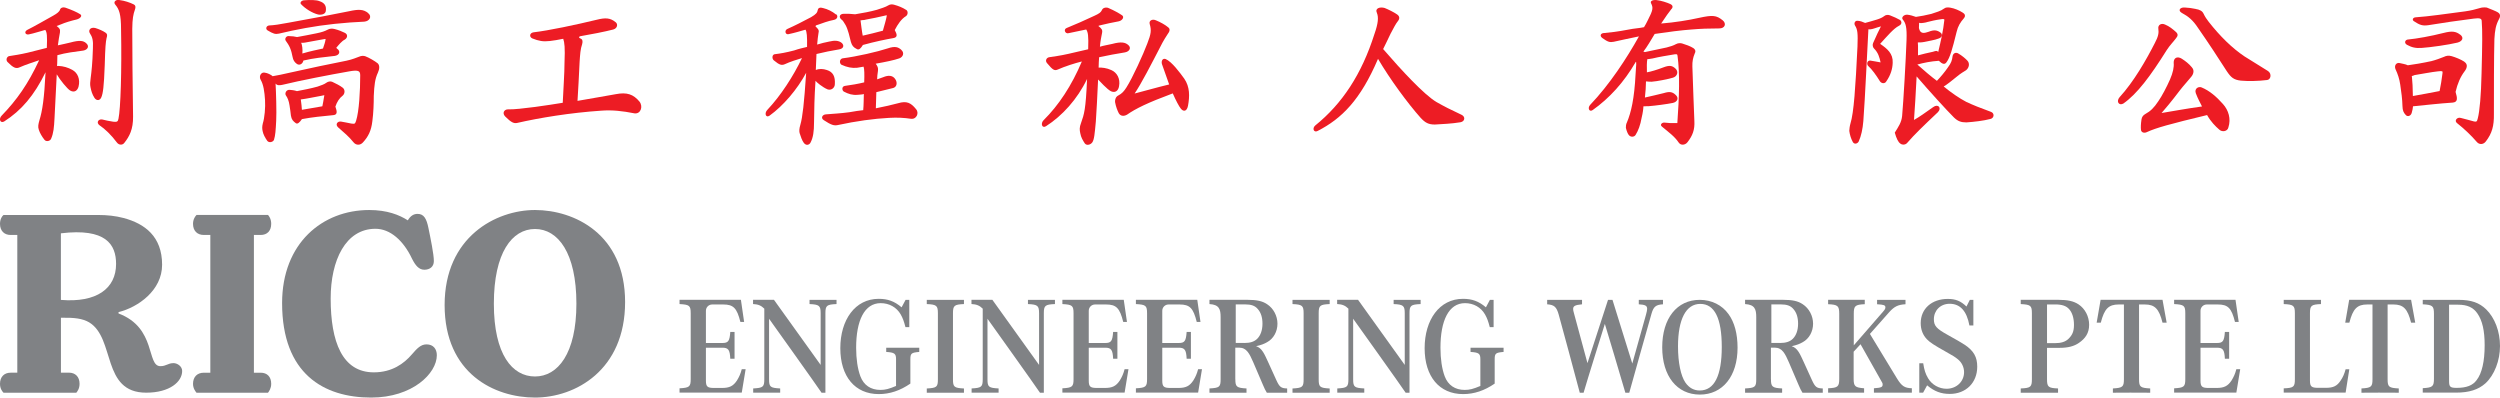 <?xml version="1.0" encoding="UTF-8"?>
<svg xmlns="http://www.w3.org/2000/svg" id="Layer_2" viewBox="0 0 562.11 89.4">
  <defs>
    <style>.cls-1{fill:#ed1c24;}.cls-2{fill:#808285;}</style>
  </defs>
  <g id="Layer_1-2">
    <path class="cls-2" d="m58.61,83.8c1.46,0,2.37.91,2.37,2.5,0,1.03-.49,1.7-.73,2.01h-16.06c-.24-.3-.79-.97-.79-2.01,0-1.58.97-2.5,2.43-2.5h1.46v-30.97h-1.46c-1.46,0-2.43-.91-2.43-2.5,0-1.09.55-1.76.79-2.01h16.06c.24.24.73.91.73,2.01,0,1.58-.91,2.5-2.37,2.5h-1.52v30.97h1.52Z"></path>
    <path class="cls-2" d="m91.69,49.55c.61-1.04,1.34-1.46,2.2-1.46,1.4,0,2.01,1.04,2.44,3.17.49,2.38,1.22,5.92,1.22,7.44,0,1.28-.92,1.95-2.14,1.95s-2.01-.98-2.75-2.44c-1.95-4.15-4.94-6.77-8.24-6.77-6.71,0-10.07,7.08-10.07,15.68,0,9.76,2.62,16.6,9.7,16.6,4.09,0,6.78-1.96,8.55-4.03,1.16-1.34,2.01-2.26,3.3-2.26,1.53,0,2.32,1.04,2.32,2.44,0,4.09-5.49,9.52-14.77,9.52-10.62,0-20.02-5.31-20.02-21.24,0-13.49,9.09-20.93,19.59-20.93,4.03,0,6.77,1.1,8.67,2.32Z"></path>
    <path class="cls-2" d="m99.97,68.58c0-15.33,11.56-21.36,20.32-21.36s20.26,5.35,20.26,20.69-11.2,21.48-20.26,21.48-20.32-5.35-20.32-20.81Zm29.63-.3c0-11.44-4.14-16.79-9.31-16.79s-9.25,5.35-9.25,16.79,4.14,16.37,9.25,16.37,9.31-5.11,9.31-16.37Z"></path>
    <path class="cls-2" d="m269.38,88.27h-13.98v-.96c2.22-.12,2.51-.36,2.51-2.07v-14.8c0-1.74-.3-1.95-2.51-2.07v-.96h13.8l.72,4.97h-.84c-.78-3.11-1.56-3.92-3.86-3.92h-2.48c-.78,0-1.41.63-1.41,1.41v7.25h3.71c1.32,0,1.62-.42,1.77-2.48h.96v6.02h-.96c-.09-2.01-.45-2.48-1.77-2.48h-3.71v7.4c0,1.35.33,1.65,1.83,1.65h1.77c1.71,0,2.54-.42,3.38-1.68.48-.78.81-1.5,1.08-2.54h.87l-.87,5.27Z"></path>
    <path class="cls-2" d="m502.82,88.27h-13.98v-.96c2.22-.12,2.51-.36,2.51-2.07v-14.8c0-1.74-.3-1.95-2.51-2.07v-.96h13.8l.72,4.97h-.84c-.78-3.11-1.56-3.92-3.86-3.92h-2.48c-.78,0-1.41.63-1.41,1.41v7.25h3.71c1.32,0,1.62-.42,1.77-2.48h.96v6.02h-.96c-.09-2.01-.45-2.48-1.77-2.48h-3.71v7.4c0,1.35.33,1.65,1.83,1.65h1.77c1.71,0,2.54-.42,3.38-1.68.48-.78.81-1.5,1.08-2.54h.87l-.87,5.27Z"></path>
    <path class="cls-2" d="m252.85,88.27h-13.98v-.96c2.22-.12,2.51-.36,2.51-2.07v-14.8c0-1.74-.3-1.95-2.51-2.07v-.96h13.8l.72,4.97h-.84c-.78-3.11-1.56-3.92-3.86-3.92h-2.48c-.78,0-1.41.63-1.41,1.41v7.25h3.71c1.32,0,1.62-.42,1.77-2.48h.96v6.02h-.96c-.09-2.01-.45-2.48-1.77-2.48h-3.71v7.4c0,1.35.33,1.65,1.83,1.65h1.77c1.71,0,2.54-.42,3.38-1.68.48-.78.81-1.5,1.08-2.54h.87l-.87,5.27Z"></path>
    <path class="cls-2" d="m166.77,88.27h-13.98v-.96c2.22-.12,2.51-.36,2.51-2.07v-14.8c0-1.74-.3-1.95-2.51-2.07v-.96h13.8l.72,4.97h-.84c-.78-3.11-1.56-3.92-3.86-3.92h-2.48c-.78,0-1.41.63-1.41,1.41v7.25h3.71c1.32,0,1.62-.42,1.77-2.48h.96v6.02h-.96c-.09-2.01-.45-2.48-1.77-2.48h-3.71v7.4c0,1.35.33,1.65,1.83,1.65h1.77c1.71,0,2.54-.42,3.38-1.68.48-.78.81-1.5,1.08-2.54h.87l-.87,5.27Z"></path>
    <path class="cls-2" d="m184.72,88.3c-.68-1.07-11.8-16.63-11.8-16.63v13.62c0,1.72.27,1.93,2.5,2.05v.95c-2.41,0-4.18,0-6.07,0v-.95c2.2-.12,2.5-.33,2.5-2.05v-15.89c-.71-.71-1.4-.98-2.53-1.04v-.95h4.7l10.5,14.64v-11.63c0-1.69-.33-1.96-2.5-2.05v-.95h6.07v.95c-2.2.09-2.5.33-2.5,2.05v17.88h-.87Z"></path>
    <path class="cls-2" d="m233.83,88.3c-.68-1.07-11.8-16.63-11.8-16.63v13.62c0,1.72.27,1.93,2.5,2.05v.95c-2.41,0-4.18,0-6.07,0v-.95c2.2-.12,2.5-.33,2.5-2.05v-15.89c-.71-.71-1.4-.98-2.53-1.04v-.95h4.7l10.5,14.64v-11.63c0-1.69-.33-1.96-2.5-2.05v-.95h6.07v.95c-2.2.09-2.5.33-2.5,2.05v17.88h-.87Z"></path>
    <path class="cls-2" d="m316.05,88.3c-.68-1.07-11.8-16.63-11.8-16.63v13.62c0,1.72.27,1.93,2.5,2.05v.95c-2.41,0-4.18,0-6.07,0v-.95c2.2-.12,2.5-.33,2.5-2.05v-15.89c-.71-.71-1.4-.98-2.53-1.04v-.95h4.7l10.5,14.64v-11.63c0-1.69-.33-1.96-2.5-2.05v-.95h6.07v.95c-2.2.09-2.5.33-2.5,2.05v17.88h-.87Z"></path>
    <path class="cls-2" d="m204.46,73.56h-.87c-.36-1.37-.6-2.03-1.07-2.86-.92-1.61-2.59-2.54-4.5-2.54-3.67,0-5.52,3.94-5.52,10.03,0,2.54.33,4.74.95,6.41.75,2,2.33,3.07,4.5,3.07,1.1,0,1.91-.21,3.52-.89v-6.04c0-1.25-.36-1.49-2.21-1.61v-.95h7.43v.95c-1.79.15-2,.33-2,1.67v5.45c-2.3,1.58-4.62,2.36-7.1,2.36-5.34,0-8.65-3.94-8.65-10.32s3.34-11.1,8.62-11.1c2.06,0,3.55.54,5.16,1.91l.89-1.67h.84v6.14Z"></path>
    <path class="cls-2" d="m335.84,73.56h-.87c-.36-1.37-.6-2.03-1.07-2.86-.92-1.61-2.59-2.54-4.5-2.54-3.67,0-5.52,3.94-5.52,10.03,0,2.54.33,4.74.95,6.41.75,2,2.33,3.07,4.5,3.07,1.1,0,1.91-.21,3.52-.89v-6.04c0-1.25-.36-1.49-2.21-1.61v-.95h7.43v.95c-1.79.15-2,.33-2,1.67v5.45c-2.3,1.58-4.62,2.36-7.1,2.36-5.34,0-8.65-3.94-8.65-10.32s3.34-11.1,8.62-11.1c2.06,0,3.55.54,5.16,1.91l.89-1.67h.84v6.14Z"></path>
    <path class="cls-2" d="m216.74,88.3h-8.36v-.95c2.23-.12,2.5-.33,2.5-2.05v-14.88c0-1.69-.3-1.96-2.5-2.05v-.95h8.36v.95c-2.17.09-2.47.33-2.47,2.05v14.88c0,1.72.27,1.93,2.47,2.05v.95Z"></path>
    <path class="cls-2" d="m298.97,88.3h-8.36v-.95c2.23-.12,2.5-.33,2.5-2.05v-14.88c0-1.69-.3-1.96-2.5-2.05v-.95h8.36v.95c-2.17.09-2.47.33-2.47,2.05v14.88c0,1.72.27,1.93,2.47,2.05v.95Z"></path>
    <path class="cls-2" d="m277.76,85.28c0,1.7.3,1.94,2.51,2.06v.96h-8.33v-.96c2.24-.12,2.51-.33,2.51-2.06v-13.98c0-1.73-.3-2.81-2.51-2.93v-.96h8.48c2.15,0,3.41.27,4.48.99,1.43.93,2.33,2.63,2.33,4.39s-.9,3.38-2.33,4.15c-.69.39-1.28.63-2.48.9,1.37.42,1.91,1.86,2.72,3.59l1.82,4c.72,1.58,1.07,1.88,2.45,1.91v.96h-4.57c-.36-.6-.51-.9-.9-1.82l-2.15-5.02c-.84-1.91-1.49-3.29-3.14-3.29h-.9v7.11Zm2-8.16c1.37,0,2.27-.3,2.93-.96.75-.75,1.17-1.94,1.17-3.38s-.36-2.51-1.05-3.29c-.63-.75-1.46-1.05-2.87-1.05h-2.09v8.66h1.91Z"></path>
    <path class="cls-2" d="m398.19,85.28c0,1.7.3,1.94,2.51,2.06v.96h-8.33v-.96c2.24-.12,2.51-.33,2.51-2.06v-13.98c0-1.73-.3-2.81-2.51-2.93v-.96h8.48c2.15,0,3.41.27,4.48.99,1.43.93,2.33,2.63,2.33,4.39s-.9,3.38-2.33,4.15c-.69.39-1.28.63-2.48.9,1.37.42,1.91,1.86,2.72,3.59l1.82,4c.72,1.58,1.07,1.88,2.45,1.91v.96h-4.57c-.36-.6-.51-.9-.9-1.82l-2.15-5.02c-.84-1.91-1.49-3.29-3.14-3.29h-.9v7.11Zm2-8.16c1.37,0,2.27-.3,2.93-.96.75-.75,1.17-1.94,1.17-3.38s-.36-2.51-1.05-3.29c-.63-.75-1.46-1.05-2.87-1.05h-2.09v8.66h1.91Z"></path>
    <path class="cls-2" d="m388.65,70.63c1.34,1.83,2.03,4.43,2.03,7.55,0,6.39-3.34,10.54-8.47,10.54s-8.47-4.13-8.47-10.63,3.31-10.67,8.44-10.67c2.65,0,5.01,1.16,6.47,3.21Zm-11.36,7.27c0,3.61.63,6.63,1.67,8.13.84,1.19,1.91,1.77,3.22,1.77,3.28,0,4.95-3.33,4.95-9.78s-1.61-9.69-4.83-9.69-5.01,3.45-5.01,9.56Z"></path>
    <path class="cls-2" d="m423.44,70.02c.36-.4.48-.65.48-.9,0-.5-.33-.62-1.87-.71v-.99h6.39v.99c-1.67.09-2.5.5-3.63,1.74l-4.37,4.93,6.07,9.99c1.07,1.74,1.7,2.17,3.36,2.23v.99h-8.53v-.99c1.64-.12,1.96-.25,1.96-.84,0-.28-.03-.34-.45-1.05l-4.52-8.01-1.55,1.68v6.08c0,1.71.33,1.99,2.35,2.14v.99h-8.09v-.99c2.2-.09,2.5-.37,2.5-2.14v-14.62c0-1.77-.33-2.05-2.5-2.14v-.99h8.24v.99c-2.17.09-2.47.37-2.47,2.14v7.11l6.63-7.63Z"></path>
    <path class="cls-2" d="m432.42,81.66c.24,1.56.51,2.39,1.1,3.39.86,1.46,2.47,2.36,4.15,2.36,2.24,0,3.94-1.62,3.94-3.73,0-1.15-.54-2.24-1.46-2.95-.63-.5-.95-.71-2.8-1.74-2.45-1.37-3.4-1.99-4.09-2.7-.92-.96-1.4-2.18-1.4-3.64,0-3.23,2.48-5.44,6.09-5.44,1.76,0,2.92.47,4.2,1.71l.75-1.49h.8v5.75h-.89c-.6-3.27-2.09-4.88-4.44-4.88-2.06,0-3.55,1.49-3.55,3.48,0,1.46.57,2.11,3.04,3.48,1.97,1.09,3.19,1.8,3.91,2.27,2,1.34,2.8,2.74,2.8,4.91,0,3.61-2.54,6.13-6.17,6.13-1.97,0-3.46-.56-5.1-1.93l-.9,1.65h-.86v-6.62h.89Z"></path>
    <path class="cls-2" d="m460.26,85.28c0,1.73.3,1.97,2.48,2.06v.96h-8.39v-.96c2.21-.09,2.51-.33,2.51-2.06v-14.85c0-1.73-.3-1.94-2.51-2.06v-.96h8.39c2.21,0,3.49.3,4.6,1.02,1.46.96,2.39,2.72,2.39,4.6s-.87,3.09-2.3,4.07c-1.08.75-2.45,1.11-4.3,1.11h-2.87v7.07Zm1.7-8.12c1.49,0,2.42-.3,3.14-.99.81-.81,1.22-1.59,1.22-3.12s-.39-2.75-1.07-3.52c-.66-.75-1.61-1.08-3.17-1.08h-1.82v8.7h1.7Z"></path>
    <path class="cls-2" d="m480.95,85.28c0,1.73.3,1.94,2.51,2.06v.96c-4.04-.05-5.07,0-8.39,0v-.96c2.18-.12,2.48-.36,2.48-2.06v-16.82h-1.17c-2.27,0-3.23.96-4.03,4.09h-.93l.89-5.14h13.92l.93,5.14h-.93c-.78-3.11-1.73-4.09-3.97-4.09h-1.31v16.82Z"></path>
    <path class="cls-2" d="m536.84,85.28c0,1.73.3,1.94,2.51,2.06v.96c-4.04-.05-5.07,0-8.39,0v-.96c2.18-.12,2.48-.36,2.48-2.06v-16.82h-1.17c-2.27,0-3.23.96-4.03,4.09h-.93l.89-5.14h13.92l.93,5.14h-.93c-.78-3.11-1.73-4.09-3.97-4.09h-1.31v16.82Z"></path>
    <path class="cls-2" d="m527.41,88.27h-13.93v-.95c2.24-.09,2.51-.33,2.51-2.06v-14.83c0-1.7-.3-1.97-2.51-2.06v-.95h8.38v.95c-2.18.09-2.48.33-2.48,2.06v15.13c0,1.34.33,1.64,1.82,1.64h1.76c1.7,0,2.54-.42,3.34-1.67.51-.75.81-1.46,1.1-2.51h.83l-.83,5.25Z"></path>
    <path class="cls-2" d="m544.73,67.42h8.06c2.85,0,4.64.63,6.2,2.13,1.95,1.91,3.12,4.97,3.12,8.25s-1.26,6.53-3.26,8.38c-1.62,1.44-3.66,2.1-6.65,2.1h-7.46v-1c2.22-.13,2.52-.37,2.52-2.16v-14.54c0-1.81-.3-2.03-2.52-2.16v-1Zm5.93,18.29c0,1.28.27,1.5,1.71,1.5,2.19,0,3.6-.53,4.49-1.75,1.2-1.56,1.8-4.22,1.8-7.85,0-3.25-.51-5.53-1.65-7.16-.93-1.34-2.28-1.94-4.31-1.94h-2.04v17.19Z"></path>
    <path class="cls-1" d="m16.29,15.74c1.15.61,1.8,2.05,1.37,3.74-.22.83-.9,1.47-1.91.86-.61-.36-2.27-2.38-2.99-3.63l-.5,9.82c-.11,2.16-.22,3.38-.76,4.64-.18.54-1.11.79-1.51.25-.54-.68-1.01-1.47-1.26-2.23-.25-.72-.11-1.26.14-2.16.65-2.09,1.08-4.86,1.37-10.79-2.55,5.22-5.43,8.6-9.32,11.08-.86.47-1.29-.58-.54-1.33,3.38-3.49,5.93-7.09,8.42-12.45-1.15.4-3.09,1.01-4.35,1.58-.86.4-1.44.14-2.77-1.19-.47-.54-.07-1.3.47-1.33.9-.14,2.41-.36,4.1-.76l4.28-1.08c.11-2.59.04-3.56-.36-4.03-1.26.32-2.45.76-3.74,1.01-.76.11-1.04-.61-.32-1.01,1.73-.86,3.89-2.12,5.9-3.24.86-.47,1.26-.86,1.44-1.19.14-.68.86-.76,1.47-.5,1.15.4,2.37.93,3.06,1.37.61.32.14.94-.68,1.19-1.26.29-2.7.72-3.6,1.12l-.97.36c.61.47.86.72.75,1.44-.14.83-.36,1.91-.47,2.91.97-.18,2.05-.47,2.88-.65,1.98-.54,2.84-.4,3.45.14.83.68.4,1.51-.61,1.69-1.84.25-3.99.5-5.83,1.04l-.04,1.91c0,.18-.04.36-.04.54.07-.04.18-.04.29-.04,1.12.04,2.19.36,3.17.9Zm7.48-8.35c.4.25.36.65.18,1.22-.18.86-.29,1.94-.4,6.04-.18,4.93-.4,6.33-.75,7.19-.32.83-1.08.86-1.55.18-.54-.86-.72-1.51-.9-2.41-.14-.61-.07-1.26.04-2.09.18-1.4.4-3.17.5-6.62.11-1.87-.14-2.59-.68-3.42-.4-.61.04-1.44,1.19-1.19.83.25,1.76.65,2.37,1.08Zm6.33-6.37c.4.18.43.65.25,1.11-.4,1.12-.58,2.05-.61,4.35,0,4.28.07,12.7.18,19.71.04,2.88-.83,4.5-1.94,5.9-.4.58-1.22.58-1.69-.04-1.26-1.69-2.63-3.02-3.96-3.92-.75-.58-.18-1.44.68-1.26.72.18,1.51.36,2.48.5.86.11,1.04-.07,1.15-.68.47-2.12.76-10.86.58-20.04,0-3.49-.43-4.57-1.3-5.61-.54-.61.18-1.26,1.04-1.01.97.11,2.3.54,3.13.97Z"></path>
    <path class="cls-1" d="m84.94,14.26c.43.4.43,1.22.04,2.05-.68,1.44-.83,2.84-.94,5.29,0,1.69-.07,3.78-.32,5.65-.25,2.19-.94,3.49-2.12,4.78-.61.68-1.55.68-2.12-.04-1.01-1.26-2.12-2.19-3.45-3.35-.75-.68-.11-1.47.72-1.29.83.11,1.37.29,2.23.43.83.11.83.07,1.08-.61.68-2.12.93-6.73.93-10.22,0-.97-.32-1.29-2.48-.9-4.32.76-11.04,2.05-15,3.02-.61.14-1.22.18-1.55-.29.11,1.98.25,6.44.14,8.35-.11,2.16-.18,3.31-.5,4.32-.18.47-1.08.76-1.51.22-.47-.68-.9-1.44-1.04-2.19-.11-.54-.14-.97.04-1.73.4-1.22.61-3.63.5-5.25-.11-1.84-.36-3.53-.97-4.53-.5-.9.14-1.76.83-1.65.83.11,1.4.5,1.69.68l.14.14c1.04-.18,2.34-.43,4.03-.83,3.34-.76,9.6-2.09,12.59-2.66,1.4-.29,2.19-.68,2.95-.94.29-.14.86-.21,1.26-.07.86.32,2.16,1.08,2.84,1.62Zm-2.19-11.33c.97.76.36,1.84-.86,1.94-2.52.11-3.78.22-6.69.5-4.46.47-8.74,1.29-12.48,2.19-.83.18-1.26.04-2.55-.72-.54-.32-.32-1.08.4-1.12.97-.04,2.27-.22,4.28-.61,5.72-1.04,10.4-1.91,13.67-2.59,2.12-.47,3.2-.43,4.24.4Zm-5.22,4.46c.68.29.68,1.08,0,1.51-.68.32-1.37,1.19-1.94,1.87.04-.04.18.22.43.36.54.58.22,1.29-.75,1.44-2.59.29-4.75.5-7.05,1.04-.18.83-.93,1.15-1.47.76s-.83-.83-.97-1.58c-.14-.72-.29-1.37-.58-2.05-.25-.58-.61-1.12-.9-1.51-.4-.47.04-1.15.58-1.12.68,0,1.51.11,1.91.22,1.55-.25,2.77-.54,4.32-.83,1.26-.25,1.94-.5,2.48-.79.54-.32,1.12-.32,1.66-.18.97.25,1.62.54,2.3.86Zm-.5,12.3c.61.47.54,1.4,0,1.83-.72.54-1.26,1.37-1.62,2.45.4,1.12.47,1.8-.4,1.91-2.59.25-4.82.47-7.12.9-.58.83-1.01,1.19-1.4.9-.58-.43-.94-.79-1.08-1.69-.11-.86-.14-1.29-.32-2.34-.14-.97-.47-1.73-.76-2.12-.4-.47,0-1.4.79-1.33.32,0,1.12.11,1.65.29,1.3-.25,3.2-.61,4.6-1.01.83-.29,1.51-.5,2.05-.9.32-.25.9-.36,1.29-.18.83.4,1.73.83,2.3,1.29ZM71.77.24c1.26.4,1.66,1.12,1.48,2.27-.11.68-1.01.9-1.73.75-1.29-.32-2.88-1.29-3.85-2.34-.29-.32.11-.86.79-.86,1.26-.11,2.73-.07,3.31.18Zm-4.14,22.11c.11.83.25,1.87.25,2.34l4.6-.79c.14-.61.25-1.33.4-2.23.11-.25.11-.32-.58-.14-1.58.29-3.42.68-4.68.83Zm.93-12.77c-.25.04-.4.04-.58.04h-.29c.25.32.4,1.66.29,2.41,1.84-.54,3.31-.83,4.64-1.12.25-.68.54-1.62.58-2.05.04-.14,0-.14-.68,0-1.19.25-2.41.4-3.96.72Z"></path>
    <path class="cls-1" d="m138.41,4.98c.58.43.43,1.4-.54,1.66-1.8.47-5.13,1.12-7.43,1.51-.15.05-.48.25.06.5.47.18.58.58.4,1.26-.4,1.12-.47,2.37-.58,4.06-.14,3.13-.32,6.3-.47,8.71,3.27-.54,6.08-1.08,8.63-1.51,2.45-.47,3.92,0,5.32,1.69.86,1.15.22,2.8-1.12,2.63-2.73-.54-5-.79-7.45-.61-7.02.47-13.96,1.62-18.99,2.77-.72.14-1.33-.14-2.63-1.44-.79-.79-.22-1.62.58-1.62,1.44.04,3.49-.22,6.08-.54,2.41-.32,4.43-.65,6.26-.94.11-2.63.4-6.62.4-9.1.14-3.27,0-4.46-.29-5.29-1.11.25-2.23.4-2.99.5-1.55.18-2.48,0-3.96-.58-.72-.32-.65-1.22.25-1.37,3.45-.4,9.53-1.69,14.28-2.84,1.87-.47,2.99-.43,4.17.54Z"></path>
    <path class="cls-1" d="m188.01,3.21c.43.32.36,1.08-.5,1.26-1.33.25-2.66.76-3.56,1.08-.54.14-.58.22-.58.4.58.54.83.83.68,1.37-.14.83-.22,1.58-.32,2.7.83-.25,1.91-.54,2.73-.68,1.19-.29,2.12-.25,2.81.32.58.54.43,1.26-.58,1.44-1.55.25-3.56.65-5.11,1.04l-.15,3.6c.68-.32,1.66-.29,2.48,0,1.4.43,1.91,1.47,1.8,3.17,0,.83-.79,1.47-1.62,1.19-1.15-.47-2.55-1.65-2.73-1.94-.25,3.63-.29,6.58-.33,9.32,0,2.12-.21,3.45-.75,4.5-.25.61-1.01.86-1.55.14-.4-.54-.68-1.37-.94-2.19-.11-.43-.11-.97.18-1.94.47-1.62.83-4.71,1.29-11.62-2.01,3.74-5.14,7.41-8.24,9.64-.86.58-1.22-.58-.47-1.33,2.99-3.17,5.83-7.56,7.77-11.62-1.01.29-2.77.86-3.85,1.37-.68.29-1.15.25-2.48-.86-.47-.36-.43-1.4.32-1.4,1.01-.11,2.48-.36,4.24-.83,1.15-.4,2.16-.61,2.91-.79.04-2.3-.04-3.49-.36-3.88-1.12.32-2.41.72-3.81,1.01-.75.18-.97-.9-.22-1.19,1.69-.75,3.38-1.62,5.29-2.63,1.15-.68,1.4-1.01,1.51-1.62.11-.54.58-.61,1.19-.43,1.04.25,2.01.72,2.91,1.44Zm14.68,8.05c.68.61.4,1.55-.5,1.87-1.15.4-3.02.79-5.29,1.19.4.54.61.94.5,1.65-.11.58-.18,1.44-.18,1.87.18-.04.79-.29,1.33-.47,1.26-.54,2.19-.4,2.73.4.54.76.4,1.76-.43,2.01-.9.22-2.55.65-3.81.94l-.11,3.63c1.98-.4,3.63-.76,5.04-1.15,1.84-.54,2.81-.14,3.99,1.33.79.9.07,2.3-1.04,2.19-1.69-.25-3.13-.32-5-.22-3.42.18-7.41.72-11.55,1.62-.83.18-1.48,0-3.17-1.12-.72-.47-.29-1.26.54-1.29,1.29-.11,3.42-.22,5.18-.47,1.26-.25,2.34-.36,3.17-.47.11-1.12.11-2.66.14-3.63-.29.11-.94.14-1.4.18-1.12.11-2.05-.18-3.09-.72-.47-.29-.5-1.19.25-1.29,1.4-.18,3.02-.47,4.32-.79.07-1.84.04-3.02-.14-3.53l-1.48.25c-1.15.11-2.23-.11-3.49-.68-.5-.32-.47-1.26.22-1.44,3.2-.4,7.88-1.48,10.15-2.23,1.69-.58,2.41-.32,3.13.36Zm1.08-9.03c.43.29.4,1.08-.07,1.4-1.01.61-1.84,1.8-2.52,3.13.54.97.68,1.62-.29,1.8-1.84.32-4.28.83-6.87,1.55-.47.75-.86,1.19-1.33.94-.86-.43-1.11-.79-1.37-1.62-.25-1.04-.65-2.81-1.19-3.78-.4-.61-.54-1.01-1.01-1.33-.58-.54-.29-1.22.61-1.22.61-.04,1.44,0,2.55.11,1.76-.29,3.35-.58,4.89-1.01.86-.29,1.98-.61,2.59-1.01.4-.25.9-.25,1.33-.11.9.25,1.84.61,2.66,1.15Zm-9.14,2.19c-.29.11-.54.07-.79.11-.11.04-.25.04-.36.04.11.76.32,2.63.5,3.45,1.29-.29,3.24-.76,4.53-1.12.29-1.04.72-2.45.86-3.27.11-.18.07-.25-.61-.07-1.04.25-2.7.61-4.14.86Z"></path>
    <path class="cls-1" d="m252.27,3.42c.62.4.07,1.24-.8,1.39-1.35.25-2.77.55-3.76.8-.62.15-.69.15-.73.25.69.55.98.84.8,1.61-.15.73-.36,1.75-.47,3.03.84-.26,1.97-.44,2.74-.62,2.04-.55,2.92-.37,3.61.22.77.62.33,1.49-.73,1.68-1.86.29-3.94.69-5.8,1.09-.04.58-.11,1.57-.11,2.33.69-.04,1.82.07,2.84.55,1.28.55,2.08,1.93,1.75,3.65-.15.91-.77,1.57-1.79,1.13-.84-.37-2.7-2.44-2.92-2.66-.18,4.08-.36,7.26-.51,9.48-.26,2.77-.36,4.05-.8,4.67-.4.55-1.28.77-1.68.22-.47-.73-.84-1.31-1.02-2.3-.15-.69-.22-1.28.18-2.3.69-1.93,1.06-2.99,1.35-9.88-2.19,4.56-5.58,8.28-9.22,10.61-.88.58-1.31-.58-.55-1.35,3.39-3.35,6.31-7.77,8.6-13.2-1.6.4-3.79,1.09-5.43,1.82-.69.29-1.06.18-2.41-1.46-.47-.55-.11-1.2.47-1.31.91-.15,2.48-.33,4.38-.77,1.57-.4,3.14-.69,4.41-1.02.11-3.1-.04-3.83-.44-4.45l-4.01.84c-.73.18-1.2-.91-.33-1.2,1.79-.73,4.15-1.75,6.2-2.73,1.02-.47,1.42-.73,1.68-1.28.18-.55,1.02-.69,1.5-.44,1.27.55,2.37,1.17,2.99,1.6Zm10.39,2.73c.47.33.4.88-.15,1.57-.4.55-.84,1.38-1.13,1.86-2.62,5.07-4.78,9.26-6.27,11.45,1.6-.4,5.29-1.46,7.77-2.04-.58-1.57-1.35-3.76-1.64-4.63-.18-.84.29-1.28.84-1.09,1.39.58,3.21,3.06,4.19,4.41,1.28,1.86,1.24,3.97.84,6.13-.26,1.28-1.02,1.35-1.6.62-.4-.47-1.13-1.86-1.82-3.43-5.69,2.11-8.35,3.43-10.28,4.78-.69.4-1.46.37-1.86-.33-.29-.55-.66-1.49-.84-2.52-.04-.55.18-1.2.73-1.46.84-.44,1.28-.95,1.82-1.79,1.38-2.15,3.83-7.55,4.7-9.88.87-2.23.95-2.99.55-4.38-.25-.77.58-1.24,1.42-.84.98.4,2.04.98,2.74,1.57Z"></path>
    <path class="cls-1" d="m314.06,3.2c.69.43.69,1.01.25,1.55-.4.47-.97,1.52-1.66,2.85-.61,1.26-1.19,2.53-1.66,3.43,4.15,4.8,9.24,10.29,11.99,11.91,1.73.98,3.18,1.73,5.6,2.85.97.43.83,1.52-.22,1.7-2.02.33-3.9.4-5.74.51-1.44,0-2.17-.4-3.21-1.52-2.89-3.25-6.86-8.63-9.57-13.25-3.97,9.28-8.16,13.43-13.57,16.21-.87.47-1.3-.58-.54-1.23,6.03-4.87,10.43-11.48,13.32-20.61.83-2.35.94-3.72.54-4.69-.51-1.08.72-1.41,1.73-1.12.83.33,2.06.94,2.74,1.41Z"></path>
    <path class="cls-1" d="m375.64.96c.52.24.55.73.14,1.11-.52.66-1.21,1.59-2.28,3.22,3.04-.24,6.22-.76,8.54-1.28,3.04-.66,3.87-.59,5.29.55.9.73.55,1.83-.76,1.83-2.49,0-4.18.07-6.22.24-2.35.17-5.29.55-8.3,1-.83,1.38-1.73,2.94-2.52,3.94-.17-.1-.07.04.31.14l4.91-1.04c.73-.17,1.62-.48,2.04-.73.52-.28,1.04-.28,1.42-.17.8.24,1.87.62,2.52,1.04.55.38.55.83.31,1.24-.38.93-.55,1.76-.52,2.87.14,4.81.35,9.37.45,12.27.11,1.97-.38,3.32-1.62,4.87-.52.59-1.45.66-1.9,0-.93-1.38-2.11-2.21-3.73-3.56-.66-.48.07-1.04.59-.93.69.1,1.59.14,2.83.1.42-5.77.59-11.17.04-15.14-.04-.38-.17-.42-1.11-.24-1.38.24-2.84.45-4.53.86-.76.14-1.14.17-1.14.14-.14.55-.14,1.97-.1,2.97.86-.14,2.35-.59,3.7-1.11,1.35-.52,2-.42,2.73.28.73.66.42,1.76-.59,2.04-1.38.38-3.46.8-4.74.9-.8.04-1.31-.14-1.31-.03,0,.93-.11,2.49-.24,3.59,1.21-.24,2.9-.69,4.25-1,1.24-.38,1.9-.31,2.63.38.8.66.49,1.59-.59,1.83-1.38.28-3.98.62-5.39.73-.66.04-1.21,0-1.24.04,0,.45-.14,1.56-.38,2.49-.31,1.8-.8,3.01-1.38,3.94-.28.45-1,.55-1.45.1-.31-.31-.55-.97-.73-1.69,0-.31,0-.8.24-1.24.93-2.21,1.66-5.29,1.94-10.82.17-2.04.21-2.97.04-2.77-2.63,4.56-5.95,8.19-9.68,10.82-.76.55-1.21-.45-.59-1.14,4.39-4.6,8.23-10.47,10.99-15.42-1.83.38-4.01.83-5.67,1.21-.86.17-1.31.07-2.59-.86-.66-.52-.31-1.11.48-1.11,1.14-.1,2.9-.28,5.53-.79,1.11-.24,2.32-.28,3.39-.52.28-.42.55-.97.83-1.52,1.24-2.39,1.24-2.87.76-3.84-.28-.52.38-.83,1.24-.73.97.1,2.39.55,3.18.93Z"></path>
    <path class="cls-1" d="m427.17,4.47c.4.26.59.92-.18,1.32-1.21.59-2.68,2.35-4.25,4.07,1.61,1.1,2.93,2.2,2.82,4.25-.04,1.36-.44,2.75-1.43,4.18-.29.55-1.03.55-1.43,0-.84-1.36-1.8-2.71-2.64-3.45-.44-.44-.22-1.32.51-1.21.77.11,1.43.26,2.27.4-.26-1.14-.51-2.16-1.5-3.15-.26-.26-.37-.81-.18-1.21.77-1.72,1.21-2.71,1.76-3.74-.59.18-1.03.29-1.43.44-.73.26-1.39.29-1.39.18-.29,5.1-.73,15.29-1.14,20.68-.15,1.8-.48,3.34-1.03,4.55-.18.44-.92.81-1.32.18-.4-.7-.7-1.65-.81-2.53,0-.33.11-1.17.26-1.65.77-2.46,1.14-8.21,1.58-17.27.11-2.97.04-3.85-.55-4.77-.29-.48-.04-1.17.66-1.06.55.04,1.03.22,1.61.48.99-.26,1.8-.51,2.68-.77.7-.22,1.25-.48,1.61-.77.33-.29.84-.33,1.28-.18.84.33,1.69.7,2.24,1.03Zm14.19-1.58c.62.33.51.92.18,1.25-.77.88-1.32,1.76-1.61,3.04-.99,4-1.47,5.72-2.27,6.82-.44.62-.99.37-1.72-.33-1.76.11-3.38.44-4.84.84,1.47,1.32,3.08,2.68,4.4,3.67.84-.88,1.8-2.02,2.49-3.04.73-.99.92-1.58,1.03-2.46.11-.73.73-.99,1.28-.66.84.48,1.65,1.17,2.05,1.61.59.62.4,1.61-.29,2.16-.48.29-1.28.77-2.02,1.39-1.21.99-2.31,1.87-3.01,2.27,1.65,1.36,3.56,2.68,5.06,3.45,1.28.62,3.48,1.5,5.54,2.24.88.29.77,1.43-.11,1.61-1.47.4-3.74.66-5.39.77-1.21,0-1.91-.26-2.79-1.1-1.76-1.76-5.46-5.83-8.4-9.24-.18,3.48-.4,7.48-.59,9.79,1.14-.62,2.71-1.76,4.33-2.9,1.1-.81,1.98.22,1.03,1.17-3.26,3.08-5.28,5.02-6.89,6.89-.4.48-1.14.48-1.54.15-.48-.33-.88-1.14-1.25-2.46.84-1.36,1.5-2.27,1.65-3.74.29-3.19.84-12.65.99-17.02.11-2.97-.18-3.89-.84-4.66-.4-.48.26-1.14.99-1.1.55.04,1.43.29,1.91.48.11,0,.04.04.15,0,.88-.11,2.2-.37,3.37-.66,1.17-.4,2.09-.62,2.82-1.17.4-.33.92-.33,1.5-.22.88.15,1.94.59,2.79,1.14Zm-8.21,2.13c-.84.18-1.39.22-1.65.11l-.04,1.17c.29,1.47,1.28,1.14,2.2.84,1.17-.48,1.91-.37,2.64.18.55.4.37,1.06-.33,1.32-.99.4-2.46.59-3.59.84-.59.11-1.17,0-1.17.11.11.84,0,2.02.04,2.86.84-.26,2.24-.55,3.37-.81.73-.26.99-.26,1.17.07.59-2.46,1.14-4.8,1.39-7.26q0-.26-.84-.11c-1.14.15-2.16.4-3.19.66Z"></path>
    <path class="cls-1" d="m489.32,7.25c.4.4.4.83-.04,1.33-.61.83-1.37,1.55-2.09,2.66-3.7,5.9-6.65,9.86-9.78,12.05-1.01.54-1.65-.5-.83-1.44,3.17-3.45,5.97-8.35,7.88-12.09.83-1.55.97-2.34.83-3.31-.14-.83.65-1.33,1.51-.93.97.4,1.66.97,2.52,1.73Zm3.52,7.91c.54.58.43,1.4-.14,2.09-.9,1.11-1.73,1.98-2.59,3.09-1.84,2.45-3.49,4.39-4.1,5.07,1.84-.29,5.65-1.01,9.1-1.47-.32-.68-.94-1.73-1.4-2.99-.36-1.04.61-1.58,1.29-1.3,1.84.76,3.38,2.12,4.82,3.74,1.26,1.4,1.84,3.35,1.22,5.25-.18.9-1.4,1.15-2.09.47-.83-.72-1.87-1.76-2.7-3.24-8.35,2.01-11.48,2.88-13.49,3.81-.61.32-1.26.14-1.37-.43-.07-.61-.04-1.4.11-2.38.07-.54.36-.97.9-1.26,1.12-.61,1.91-1.37,2.88-2.84.83-1.19,1.87-3.17,2.63-4.89.68-1.55.93-2.84.83-3.74-.04-1.19.86-1.55,1.83-.93.83.54,1.55,1.08,2.27,1.94Zm.86-13.14c.9.14,1.47.47,1.73,1.01.4.83.72,1.26,1.15,1.83,2.59,3.31,5.32,5.97,8.06,7.81l5.32,3.31c.86.58.65,1.91-.21,2.01-2.01.25-4.28.29-5.9.14-1.62-.18-2.23-.72-3.17-2.12-1.84-2.88-4.17-6.44-6.48-9.75-1.11-1.69-2.12-2.55-3.67-3.38-.94-.58-.29-1.29.72-1.19.86.04,1.55.14,2.45.32Z"></path>
    <path class="cls-1" d="m554.09,13.9c.68.43.79,1.19.04,2.16-.9,1.19-1.58,2.73-2.01,4.6.43,1.44.54,2.3-.65,2.41-2.88.18-6.29.58-8.92.83-.04.4-.11.9-.29,1.47-.18.68-.9.97-1.33.5-.54-.58-.72-1.04-.75-2.01-.04-1.62-.25-3.13-.5-4.82-.18-1.29-.58-2.45-1.04-3.42-.4-.83.14-1.62.9-1.44.4.11,1.4.25,1.84.5.97-.11,3.52-.54,5.32-.94.97-.25,2.05-.65,2.74-.93.68-.32,1.11-.36,1.8-.18.86.25,2.05.72,2.88,1.26Zm-.93-6.12c.9.68.5,1.51-.61,1.8-2.05.5-6.19,1.08-7.99,1.19-1.4.11-2.3-.11-3.34-.68-.76-.4-.47-1.22.32-1.22,1.87-.18,4.96-.72,7.91-1.47,1.84-.47,2.74-.36,3.71.4Zm-10.25,9.1c-.32.18-.86.22-.61.32.11.9.22,2.88.22,4.39,1.84-.29,4.17-.79,6.01-1.12.25-1.19.5-2.73.65-3.99.11-.54-.07-.54-1.08-.43-1.15.11-4.03.65-5.18.83Zm18.68-14.11c.53.25.7.81.32,1.48-.74,1.37-.95,2.54-1.06,4.55-.11,4.12-.11,11.49-.11,16.85.04,2.64-.42,4.34-1.8,6.13-.53.74-1.48.81-2.04.14-1.31-1.52-2.89-3-4.44-4.23-.74-.56.04-1.45.88-1.16.81.18,2.22.6,2.93.78.56.11.67.04.85-.71.42-1.59.74-5.29.84-9.98.18-6.77.21-9.66.04-11.84,0-.6-.35-.78-1.76-.6-3.17.39-7.26.99-10.22,1.48-1.27.18-1.9.03-3.31-.92-.39-.28-.21-.81.46-.85,2.79-.18,6.87-.78,11.14-1.34,1.3-.18,2.33-.46,3.17-.71.53-.18,1.06-.21,1.66-.14,1.02.42,1.9.74,2.47,1.06Z"></path>
    <path class="cls-2" d="m38.98,81.65c-1.22,0-1.58.68-2.92.68-3.16,0-.83-8.63-9.41-11.85v-.3c4.38-1.09,9.8-4.87,9.8-10.65,0-6.38-3.91-9.24-8.65-10.51-1.85-.49-3.76-.68-5.67-.68H.79C.49,48.57,0,49.23,0,50.33c0,1.58.97,2.5,2.37,2.5h1.52v30.97h-1.52C.97,83.8,0,84.71,0,86.29c0,1.09.49,1.7.79,2.01h16.37c.24-.3.73-.91.73-2.01,0-1.58-.97-2.5-2.37-2.5h-1.82v-12.35c3.04-.06,4.87.18,6.33,1.03,5.96,3.59,2.74,15.82,12.84,15.82,5.35,0,8.09-2.5,8.09-4.88,0-1.03-1.06-1.77-1.97-1.77Zm-25.29-14.22v-14.97c10.1-1.22,12.41,2.49,12.41,6.88,0,5.54-4.38,8.76-12.41,8.09Z"></path>
    <path class="cls-2" d="m368.47,67.42v1c1.46.09,1.88.31,1.88,1.03,0,.28-.09.68-.27,1.34l-3.07,10.95-4.45-14.31h-1.01l-4.62,14.22-2.98-11.02c-.21-.75-.24-.9-.24-1.15,0-.68.42-.9,2-1.06v-1c-3.71,0-4.64,0-7.84,0v1c1.58.12,2.09.56,2.59,2.3,0,0,4.43,16.26,4.74,17.58h.86c.76-2.68,4.78-15.47,4.78-15.47,0,0,3.89,12.89,4.61,15.47h.88c.1-.47,5.01-17.8,5.01-17.8.45-1.56.99-1.99,2.57-2.08v-1c-2.63,0-3.11,0-5.43,0Z"></path>
  </g>
</svg>

